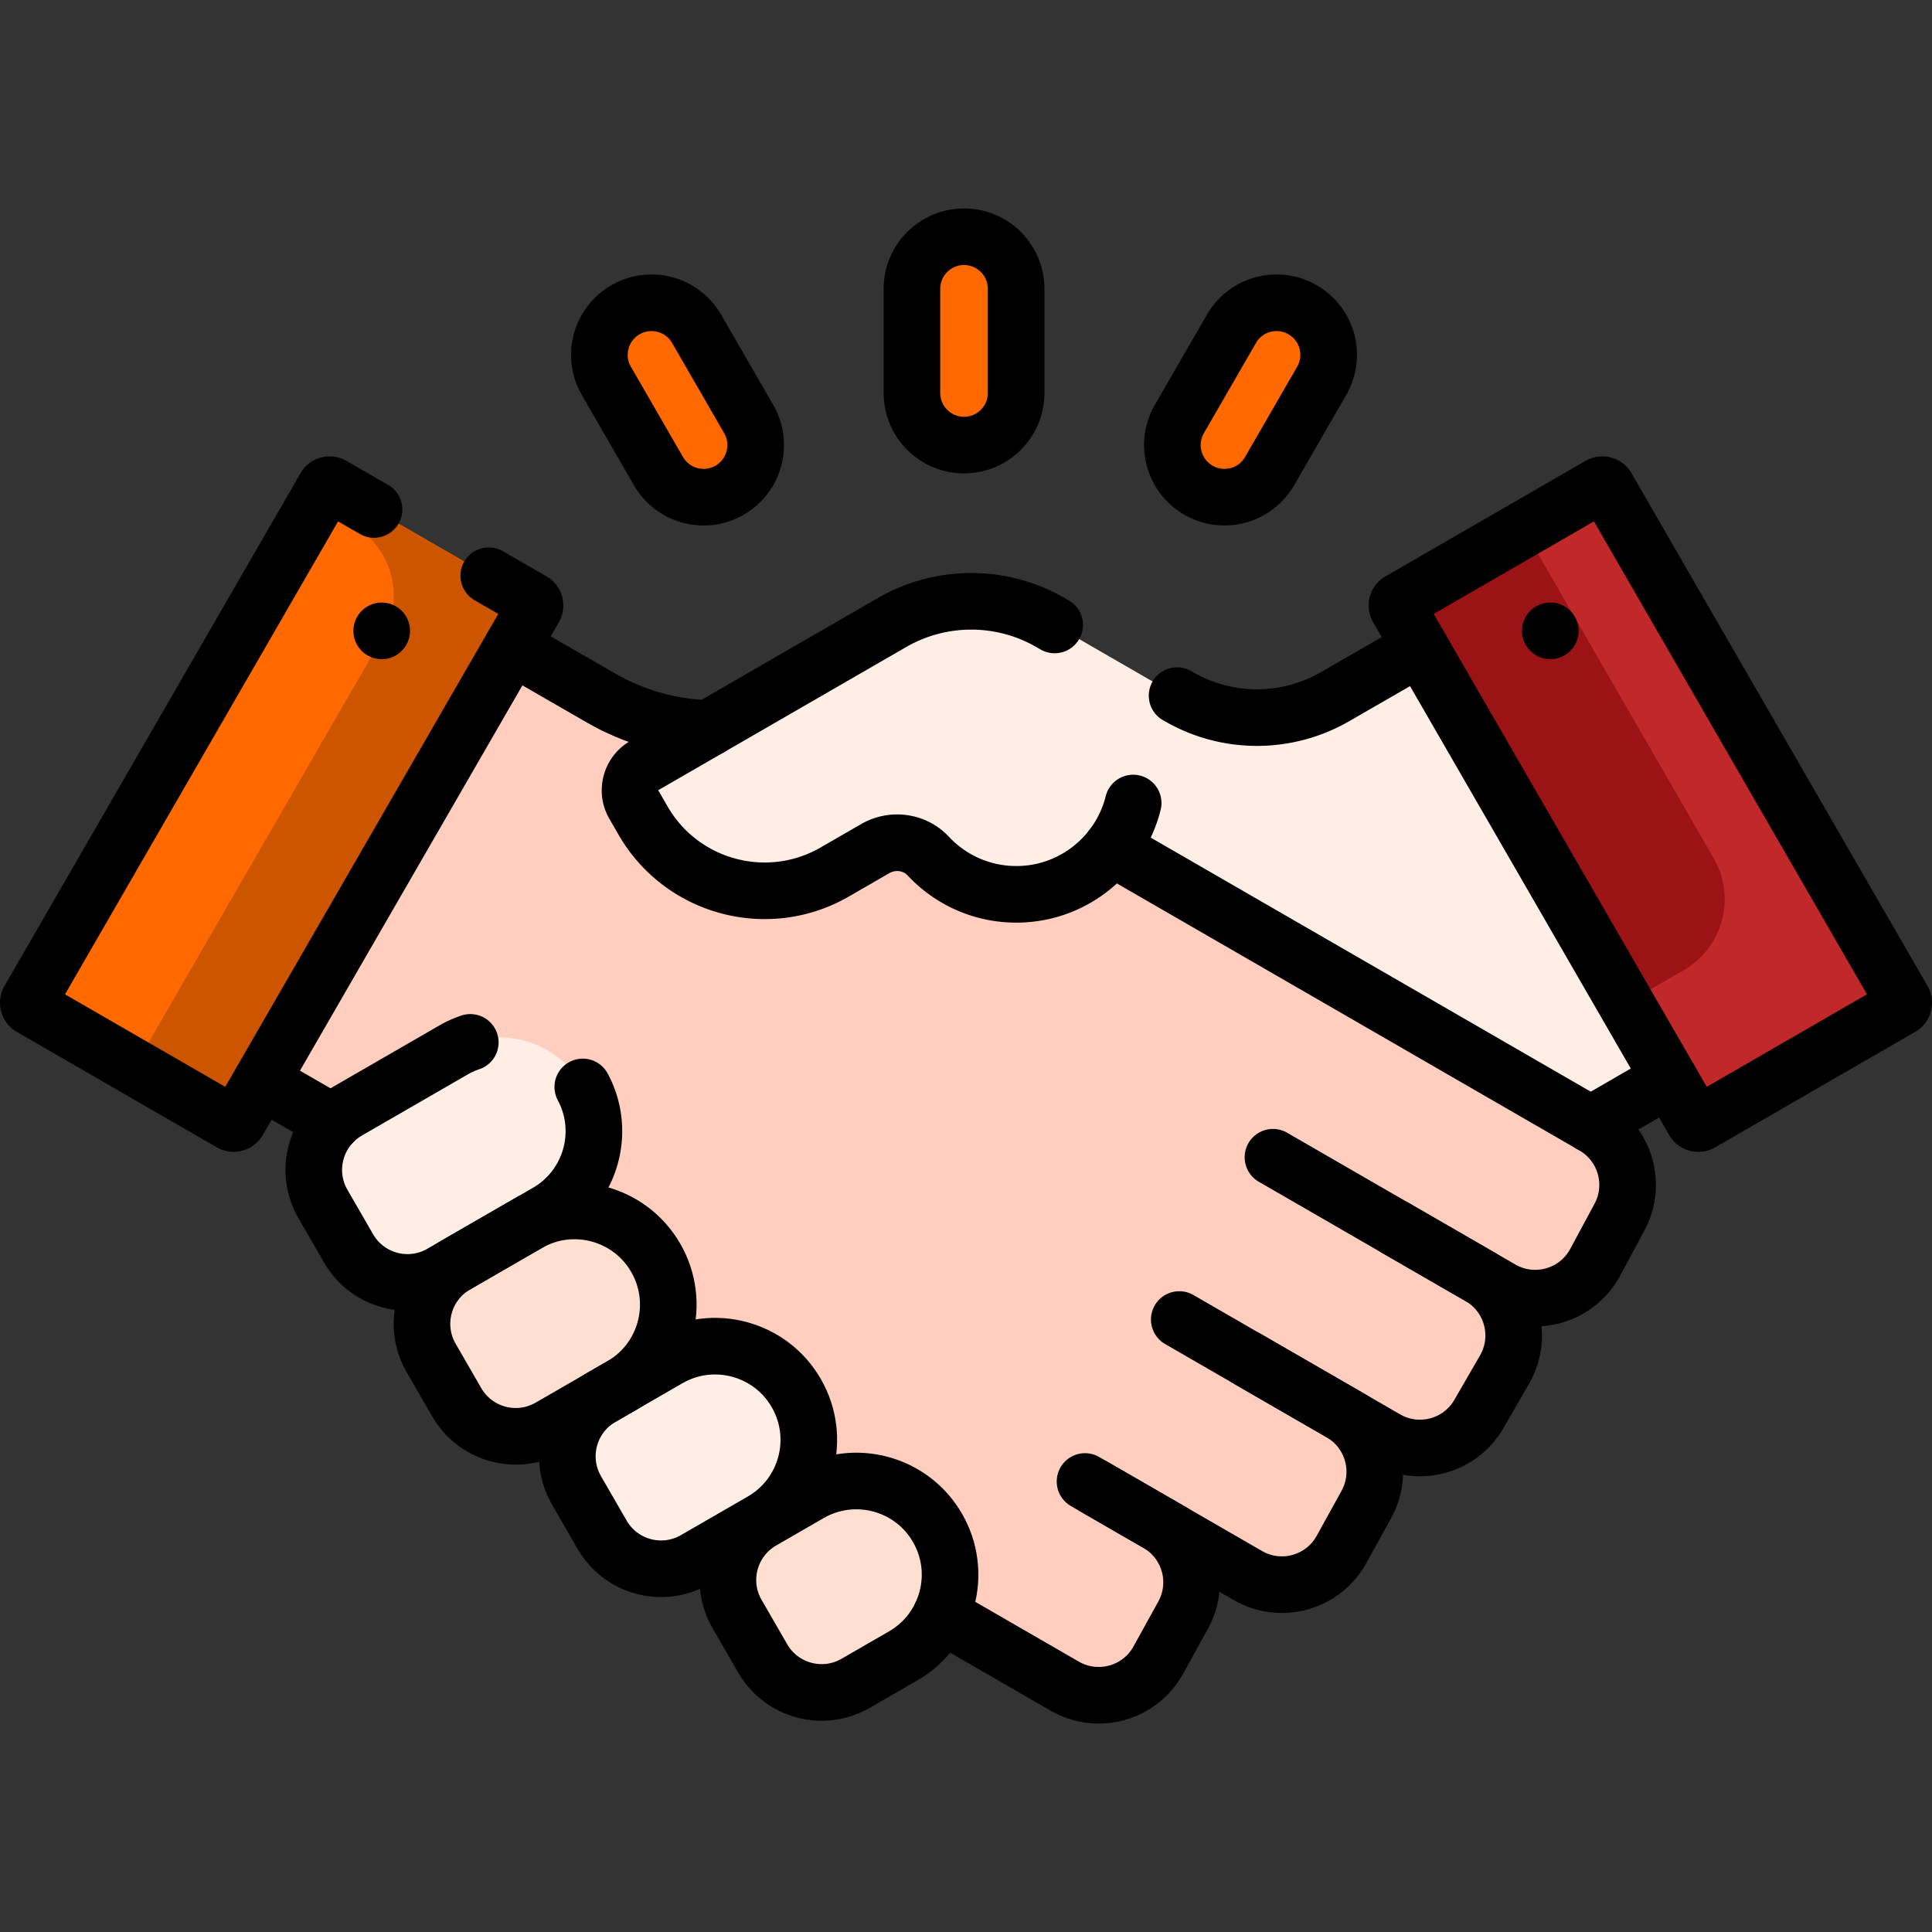 <svg xmlns="http://www.w3.org/2000/svg" xmlns:xlink="http://www.w3.org/1999/xlink" width="512" height="512" x="0" y="0" viewBox="0 0 512 512" style="enable-background:new 0 0 512 512" xml:space="preserve" class=""><rect x="0" y="0" width="512" height="512" fill="#333333" stroke="none"/><g><path d="m249.329 428.063 3.399 1.791 29.429 16.991c8.74 5.046 19.919 1.937 24.798-6.897l6.577-11.907c4.75-8.6 1.741-19.42-6.767-24.332l-16.714-9.65 40.653 23.471c8.739 5.046 19.918 1.937 24.798-6.897l6.577-11.906c4.75-8.6 1.741-19.42-6.767-24.332l-24.806-14.323 36.791 21.241c8.624 4.979 19.651 2.024 24.63-6.6l6.8-11.778c4.978-8.622 2.025-19.648-6.596-24.628l-22.497-12.995 28.205 16.288c8.807 5.086 20.076 1.885 24.895-7.071l6.445-11.98c4.618-8.584 1.578-19.284-6.863-24.157l-.735-.424-55.144-72.892-178.641-32.039c-9.956-.249-19.75-3-28.464-8.029l-42.374-24.42a1.764 1.764 0 0 0-2.409.647l-64.69 112.046a1.764 1.764 0 0 0 .647 2.411l37.764 21.763 113.655 105.632 47.404 24.976z" style="" fill="#ffcebf" data-original="#ffcebf" class=""></path><path d="M8.203 266.958a1.406 1.406 0 0 1-.515-1.921l78.455-135.889a1.406 1.406 0 0 1 1.921-.515l53.02 30.611c.673.388.903 1.248.515 1.921L63.144 297.054a1.406 1.406 0 0 1-1.921.515l-53.02-30.611z" style="" fill="#ff6900" data-original="#ffc344" class="" opacity="1"></path><path d="M397.93 161.242a1.765 1.765 0 0 0-2.409-.647l-41.727 24.037a41.374 41.374 0 0 1-41.368-.003l-34.034-19.65a42 42 0 0 0-41.999 0l-65.635 37.895a7.587 7.587 0 0 0-2.777 10.363l2.446 4.237c10.267 17.783 33.01 23.875 50.794 13.609l10.719-6.188c4.584-2.646 10.446-1.892 14.059 1.976 5.825 6.236 14.121 10.135 23.327 10.135 10.264 0 19.395-4.845 25.233-12.373l28.248 16.309h-.001l46.516 26.856 52.256 30.17 39.917-23.1a1.765 1.765 0 0 0 .644-2.41L397.93 161.242z" style="" fill="#ffeee6" data-original="#ffeee6" class=""></path><path d="M503.797 266.958a1.406 1.406 0 0 0 .515-1.921l-78.455-135.889a1.406 1.406 0 0 0-1.921-.515l-53.02 30.611a1.406 1.406 0 0 0-.515 1.921l78.455 135.889a1.406 1.406 0 0 0 1.921.515l53.02-30.611z" style="" fill="#9c1315" data-original="#0681af" class="" opacity="1"></path><path d="M141.6 161.166a1.406 1.406 0 0 0-.515-1.921l-53.02-30.611a1.406 1.406 0 0 0-1.921.515l-2.467 4.272 9.8 5.658c10.397 6.003 13.96 19.298 7.957 29.696L35.612 282.783l25.611 14.787a1.406 1.406 0 0 0 1.921-.515L141.6 161.166z" style="" fill="#cd5500" data-original="#feb237" class="" opacity="1"></path><path d="M503.797 266.958a1.406 1.406 0 0 0 .515-1.921l-78.455-135.889a1.406 1.406 0 0 0-1.921-.515l-20.121 11.617 50.333 87.179c6.003 10.397 2.441 23.693-7.957 29.696l-15.29 8.828 17.956 31.102a1.406 1.406 0 0 0 1.921.515l53.019-30.612z" style="" fill="#c1282a" data-original="#017297" class="" opacity="1"></path><path d="m117.006 337.43 27.965-16.146c11.876-6.857 15.945-22.043 9.088-33.919-6.857-11.876-22.043-15.945-33.919-9.088l-27.965 16.146c-8.624 4.979-11.578 16.006-6.6 24.63l6.8 11.778c4.98 8.623 16.007 11.578 24.631 6.599z" style="" fill="#ffeee6" data-original="#ffeee6" class=""></path><path d="m145.678 378.219 19.003-10.971c11.876-6.857 15.945-22.043 9.088-33.919-6.857-11.876-22.043-15.945-33.919-9.088l-19.003 10.971c-8.624 4.979-11.578 16.006-6.6 24.63l6.8 11.778c4.98 8.623 16.007 11.578 24.631 6.599z" style="" fill="#ffdfcf" data-original="#ffdfcf"></path><path d="m184.201 413.32 17.724-10.233c11.876-6.857 15.945-22.043 9.088-33.919-6.857-11.876-22.043-15.945-33.919-9.088l-17.724 10.233c-8.624 4.979-11.578 16.006-6.6 24.63l6.8 11.778c4.981 8.624 16.008 11.578 24.631 6.599z" style="" fill="#ffeee6" data-original="#ffeee6" class=""></path><path d="m226.755 446.095 12.603-7.276c11.876-6.857 15.945-22.043 9.088-33.919-6.857-11.876-22.043-15.945-33.919-9.088l-12.603 7.276c-8.624 4.979-11.578 16.006-6.6 24.63l6.8 11.778c4.98 8.623 16.007 11.578 24.631 6.599z" style="" fill="#ffdfcf" data-original="#ffdfcf"></path><path d="M255.479 117.954c-7.624 0-13.805-6.181-13.805-13.805V76.54c0-7.624 6.181-13.805 13.805-13.805s13.805 6.181 13.805 13.805v27.609c-.001 7.625-6.181 13.805-13.805 13.805zM317.597 129.907c-6.603-3.812-8.865-12.255-5.053-18.857l13.805-23.91c3.812-6.603 12.255-8.865 18.857-5.053 6.603 3.812 8.865 12.255 5.053 18.857l-13.805 23.91c-3.812 6.603-12.254 8.865-18.857 5.053zM193.36 129.907c6.603-3.812 8.865-12.255 5.053-18.857l-13.805-23.91c-3.812-6.603-12.255-8.865-18.857-5.053-6.603 3.812-8.865 12.255-5.053 18.857l13.805 23.91c3.812 6.603 12.255 8.865 18.857 5.053z" style="" fill="#ff6900" data-original="#ffe177" class="" opacity="1"></path><path d="m312.518 349.688 45.805 26.446M337.348 306.681l55.077 31.798M300.302 212.811a31.796 31.796 0 0 1-5.741 11.824M287.543 392.612l23.028 13.295M129.529 152.573l11.556 6.672c.673.388.903 1.248.515 1.921L63.144 297.054a1.406 1.406 0 0 1-1.921.515l-53.02-30.611a1.406 1.406 0 0 1-.515-1.921l78.455-135.889a1.406 1.406 0 0 1 1.921-.515l11.051 6.381M101.155 167.183h0M503.797 266.958a1.406 1.406 0 0 0 .515-1.921l-78.455-135.889a1.406 1.406 0 0 0-1.921-.515l-53.02 30.611a1.406 1.406 0 0 0-.515 1.921l78.455 135.889a1.406 1.406 0 0 0 1.921.515l53.02-30.611zM410.845 167.183h0M124.63 276.245a24.936 24.936 0 0 0-4.49 2.033l-27.965 16.146c-8.624 4.979-11.578 16.006-6.6 24.63l6.8 11.778c4.979 8.624 16.006 11.578 24.63 6.6l27.965-16.146c11.649-6.725 15.787-21.465 9.47-33.233" style="stroke-width:15;stroke-linecap:round;stroke-linejoin:round;stroke-miterlimit:10;" fill="none" stroke="#000000" stroke-width="15" stroke-linecap="round" stroke-linejoin="round" stroke-miterlimit="10" data-original="#000000"></path><path d="m145.678 378.219 19.003-10.971c11.876-6.857 15.945-22.043 9.088-33.919h0c-6.857-11.876-22.043-15.945-33.919-9.088l-19.003 10.971c-8.624 4.979-11.578 16.006-6.6 24.63l6.8 11.778c4.98 8.623 16.007 11.578 24.631 6.599z" style="stroke-width:15;stroke-linecap:round;stroke-linejoin:round;stroke-miterlimit:10;" fill="none" stroke="#000000" stroke-width="15" stroke-linecap="round" stroke-linejoin="round" stroke-miterlimit="10" data-original="#000000"></path><path d="m184.201 413.32 17.724-10.233c11.876-6.857 15.945-22.043 9.088-33.919h0c-6.857-11.876-22.043-15.945-33.919-9.088l-17.724 10.233c-8.624 4.979-11.578 16.006-6.6 24.63l6.8 11.778c4.981 8.624 16.008 11.578 24.631 6.599zM226.755 446.095l12.603-7.276c11.876-6.857 15.945-22.043 9.088-33.919h0c-6.857-11.876-22.043-15.945-33.919-9.088l-12.603 7.276c-8.624 4.979-11.578 16.006-6.6 24.63l6.8 11.778c4.98 8.623 16.007 11.578 24.631 6.599zM255.479 117.954h0c-7.624 0-13.805-6.181-13.805-13.805V76.54c0-7.624 6.181-13.805 13.805-13.805h0c7.624 0 13.805 6.181 13.805 13.805v27.609c-.001 7.625-6.181 13.805-13.805 13.805zM317.597 129.907h0c-6.603-3.812-8.865-12.255-5.053-18.857l13.805-23.91c3.812-6.603 12.255-8.865 18.857-5.053h0c6.603 3.812 8.865 12.255 5.053 18.857l-13.805 23.91c-3.812 6.603-12.254 8.865-18.857 5.053zM193.36 129.907h0c6.603-3.812 8.865-12.255 5.053-18.857l-13.805-23.91c-3.812-6.603-12.255-8.865-18.857-5.053h0c-6.603 3.812-8.865 12.255-5.053 18.857l13.805 23.91c3.812 6.603 12.255 8.865 18.857 5.053z" style="stroke-width:15;stroke-linecap:round;stroke-linejoin:round;stroke-miterlimit:10;" fill="none" stroke="#000000" stroke-width="15" stroke-linecap="round" stroke-linejoin="round" stroke-miterlimit="10" data-original="#000000"></path><path d="m249.329 428.063 3.399 1.791 29.429 16.991c8.74 5.046 19.919 1.937 24.798-6.897l6.577-11.907c4.75-8.6 1.741-19.419-6.767-24.332l-16.714-9.65 40.653 23.471c8.739 5.046 19.918 1.937 24.798-6.897l6.577-11.906c4.75-8.6 1.741-19.42-6.767-24.332l-24.806-14.323 36.791 21.241c8.624 4.979 19.651 2.024 24.63-6.6l6.8-11.778c4.978-8.623 2.025-19.648-6.596-24.628l-22.497-12.994 28.205 16.288c8.807 5.086 20.076 1.885 24.895-7.071l6.446-11.98c4.618-8.584 1.578-19.284-6.863-24.157l-.735-.424M69.243 286.491l19.027 10.965M187.796 193.038c-9.956-.249-19.75-3-28.464-8.029l-23.635-13.62" style="stroke-width:15;stroke-linecap:round;stroke-linejoin:round;stroke-miterlimit:10;" fill="none" stroke="#000000" stroke-width="15" stroke-linecap="round" stroke-linejoin="round" stroke-miterlimit="10" data-original="#000000"></path><path d="m279.497 165.618-1.105-.638a42 42 0 0 0-41.999 0l-65.635 37.895a7.587 7.587 0 0 0-2.777 10.363l2.446 4.237c10.267 17.783 33.01 23.875 50.794 13.609l10.719-6.188c4.584-2.646 10.446-1.892 14.059 1.976 5.825 6.236 14.121 10.135 23.327 10.135 10.264 0 19.395-4.845 25.233-12.373l28.248 16.309h0l46.516 26.856 52.256 30.17 20.84-12.061M376.423 171.597l-22.629 13.036a41.374 41.374 0 0 1-41.368-.003l-.486-.28" style="stroke-width:15;stroke-linecap:round;stroke-linejoin:round;stroke-miterlimit:10;" fill="none" stroke="#000000" stroke-width="15" stroke-linecap="round" stroke-linejoin="round" stroke-miterlimit="10" data-original="#000000"></path></g></svg>